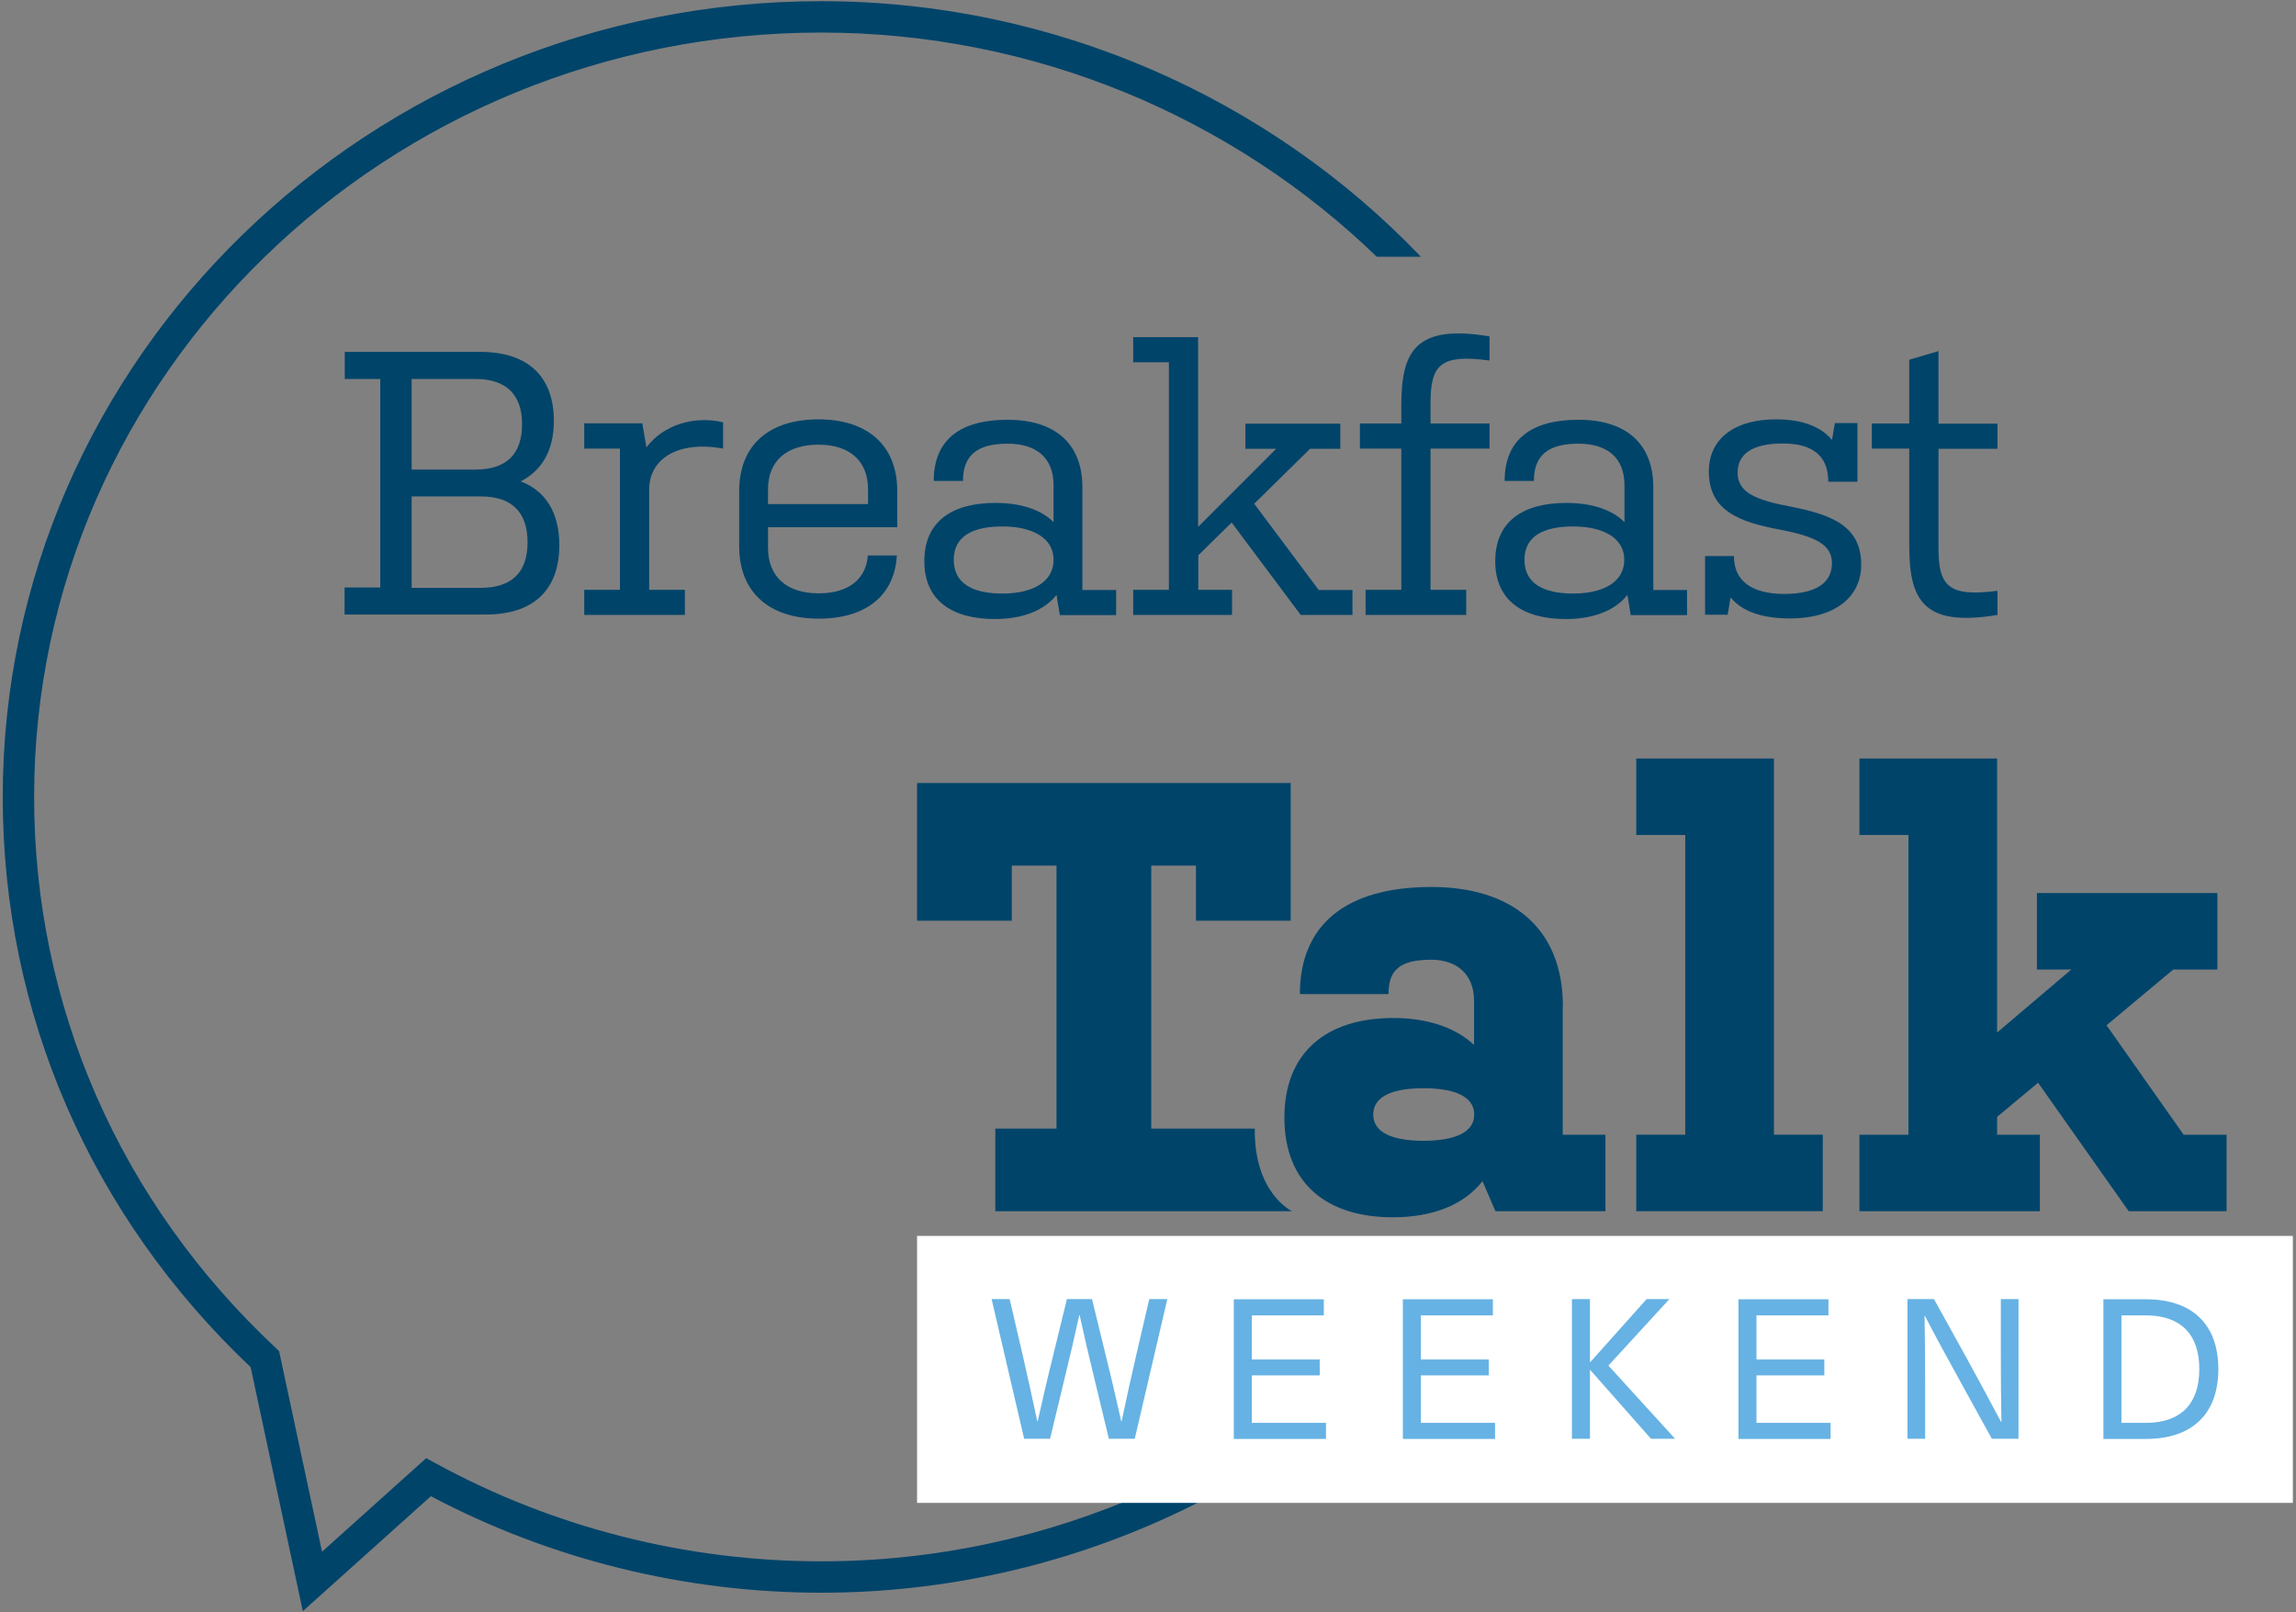 <?xml version="1.0" encoding="utf-8"?>
<!-- Generator: Adobe Illustrator 28.7.1, SVG Export Plug-In . SVG Version: 9.03 Build 54978)  -->
<svg version="1.1" id="BFT-Logo-WEEKEND" xmlns="http://www.w3.org/2000/svg" xmlns:xlink="http://www.w3.org/1999/xlink" x="0px"
	 y="0px" viewBox="0 0 117.07 82.2" style="enable-background:new 0 0 117.07 82.2;" xml:space="preserve">
<rect x="0" y="0" width="117.07" height="82.2" fill="#808080" stroke="none"/>
<g id="Logo">
	<rect id="HG" style="fill:none;" width="117.07" height="82.2"/>
	<path style="fill:#00446A;" d="M71.74,66.6c-7.44,8.03-18.2,13-29.87,13c-6.87,0-13.66-1.72-19.64-4.99l-0.5-0.27l-5.31,4.77
		l-2.19-10.23l-0.18-0.17C6.12,61.29,1.74,51.32,1.74,40.63c0-21.49,18-38.97,40.13-38.97c10.89,0,20.99,4.33,28.33,11.43h2.25
		C64.75,5.03,53.76,0.06,41.87,0.06c-23.01,0-41.73,18.2-41.73,40.57c0,11.05,4.49,21.36,12.64,29.07l2.66,12.44l6.53-5.86
		c6.09,3.22,12.96,4.92,19.9,4.92c12.65,0,24.27-5.62,32.02-14.6H71.74z"/>
	<g id="Talk">
		<path style="fill:#00446A;" d="M79.69,51.3c0-4.02-2.65-6.08-6.7-6.08c-4.37,0-6.71,1.93-6.71,5.46h4.52
			c0-1.22,0.56-1.75,2.18-1.75c1.34,0,2.18,0.78,2.18,2.09v2.25c-0.97-0.9-2.4-1.37-4.12-1.37c-3.37,0-5.55,1.72-5.55,5.08
			c0,3.37,2.18,5.08,5.52,5.08c2.03,0,3.62-0.62,4.58-1.84l0.66,1.53h5.61v-3.9h-2.18V51.3z M72.58,58.16
			c-1.56,0-2.56-0.41-2.56-1.34s1-1.34,2.56-1.34c1.56,0,2.59,0.41,2.59,1.34S74.14,58.16,72.58,58.16z"/>
		<polygon style="fill:#00446A;" points="90.45,38.67 83.43,38.67 83.43,42.57 85.93,42.57 85.93,57.85 83.43,57.85 83.43,61.75 
			92.94,61.75 92.94,57.85 90.45,57.85 		"/>
		<polygon style="fill:#00446A;" points="111.34,57.85 107.41,52.27 110.81,49.43 113.06,49.43 113.06,45.53 103.86,45.53 
			103.86,49.43 105.61,49.43 101.83,52.64 101.83,38.67 94.81,38.67 94.81,42.57 97.31,42.57 97.31,57.85 94.81,57.85 94.81,61.75 
			104.01,61.75 104.01,57.85 101.83,57.85 101.83,56.94 103.92,55.2 108.54,61.75 113.53,61.75 113.53,57.85 		"/>
		<path style="fill:#00446A;" d="M58.7,57.54V44.13h2.28v2.81h4.83v-7.02H46.76v7.02h4.83v-2.81h2.28v13.41h-3.12v4.21l15.13,0
			c0,0-1.94-0.9-1.9-4.21"/>
	</g>
	<g id="Breakfast">
		<path style="fill:#00446A;" d="M19.4,19.32h-1.82v-1.38h6.91c2.36,0,3.75,1.19,3.75,3.52c0,1.51-0.61,2.53-1.69,3.08
			c1.26,0.48,1.97,1.59,1.97,3.25c0,2.34-1.38,3.54-3.75,3.54h-7.2v-1.38h1.82V19.32z M20.99,23.94h3.24c1.61,0,2.39-0.8,2.39-2.32
			c0-1.49-0.8-2.3-2.38-2.3h-3.25V23.94z M20.99,29.97h3.52c1.59,0,2.39-0.8,2.39-2.32c0-1.51-0.78-2.34-2.37-2.34h-3.54V29.97z"/>
		<path style="fill:#00446A;" d="M29.78,21.58h2.97l0.21,1.23c0.86-1.15,2.43-1.63,3.91-1.28v1.34c-2.3-0.42-3.77,0.52-3.77,2.09
			v5.11h1.82v1.28h-5.13v-1.28h1.82v-7.2h-1.82V21.58z"/>
		<path style="fill:#00446A;" d="M45.73,28.32c-0.12,2.05-1.59,3.22-3.98,3.22c-2.49,0-4.06-1.3-4.06-3.7v-2.8
			c0-2.41,1.59-3.66,4.04-3.66c2.41,0,4.02,1.24,4.02,3.66v1.84h-6.59v1.05c0,1.44,0.92,2.32,2.58,2.32c1.61,0,2.43-0.8,2.51-1.93
			H45.73z M39.17,25.7h5.09v-0.75c0-1.51-1-2.28-2.53-2.28c-1.55,0-2.57,0.77-2.57,2.28V25.7z"/>
		<path style="fill:#00446A;" d="M50.75,25.64c1.28,0,2.32,0.33,2.97,0.98v-1.88c0-1.42-0.9-2.12-2.34-2.12
			c-1.51,0-2.28,0.56-2.28,1.9h-1.49c0-2.11,1.36-3.12,3.77-3.12c2.32,0,3.81,1.13,3.81,3.45v5.23h1.72v1.28h-2.87l-0.17-1.03
			c-0.63,0.8-1.74,1.23-3.14,1.23c-2.18,0-3.6-0.94-3.6-2.95C47.13,26.58,48.55,25.64,50.75,25.64z M51.12,30.26
			c1.53,0,2.6-0.59,2.6-1.72c0-1.11-1.07-1.7-2.6-1.7c-1.53,0-2.49,0.5-2.49,1.7C48.63,29.74,49.58,30.26,51.12,30.26z"/>
		<path style="fill:#00446A;" d="M68.96,31.35h-2.64l-3.52-4.71l-1.7,1.67v1.76h1.72v1.28h-5.04v-1.28h1.82v-11.6h-1.82v-1.28h3.31
			v9.67l3.98-3.98H63.5v-1.28h4.84v1.28H66.8l-2.85,2.8l3.29,4.4h1.72V31.35z"/>
		<path style="fill:#00446A;" d="M69.63,30.07h1.82v-7.2h-2.11v-1.28h2.11v-0.86c0-2.74,0.63-4.23,4.5-3.58v1.23
			c-2.53-0.34-3.01,0.23-3.01,2.2v1.01h3.01v1.28h-3.01v7.2h1.82v1.28h-5.13V30.07z"/>
		<path style="fill:#00446A;" d="M79.86,25.64c1.28,0,2.32,0.33,2.97,0.98v-1.88c0-1.42-0.9-2.12-2.34-2.12
			c-1.51,0-2.28,0.56-2.28,1.9h-1.49c0-2.11,1.36-3.12,3.77-3.12c2.32,0,3.81,1.13,3.81,3.45v5.23h1.72v1.28h-2.87l-0.17-1.03
			c-0.63,0.8-1.74,1.23-3.14,1.23c-2.18,0-3.6-0.94-3.6-2.95C76.24,26.58,77.66,25.64,79.86,25.64z M80.22,30.26
			c1.53,0,2.6-0.59,2.6-1.72c0-1.11-1.07-1.7-2.6-1.7c-1.53,0-2.49,0.5-2.49,1.7C77.73,29.74,78.69,30.26,80.22,30.26z"/>
		<path style="fill:#00446A;" d="M93.22,24.57v-0.1c-0.04-1.24-0.8-1.86-2.32-1.86c-1.59,0-2.3,0.56-2.3,1.49
			c0,0.98,0.86,1.38,2.66,1.72c2.16,0.42,3.64,1,3.64,2.97c0,1.72-1.44,2.74-3.62,2.74c-1.38,0-2.43-0.33-3.04-1.07l-0.15,0.88
			h-1.15v-2.99h1.47c0,1.3,0.96,1.93,2.57,1.93c1.57,0,2.43-0.54,2.43-1.57c0-0.94-0.84-1.36-2.62-1.7
			c-2.11-0.4-3.66-0.96-3.66-2.99c0-1.44,1.05-2.64,3.45-2.64c1.36,0,2.3,0.4,2.83,1.05l0.15-0.86h1.15v2.99H93.22z"/>
		<path style="fill:#00446A;" d="M98.84,27.9c0,1.97,0.48,2.55,3.01,2.22v1.23c-3.87,0.65-4.5-0.84-4.5-3.58v-4.9h-1.91v-1.28h1.91
			v-3.25l1.49-0.44v3.7h3.01v1.28h-3.01V27.9z"/>
	</g>
</g>
<rect x="46.76" y="63.01" style="fill:#FFFFFF;" width="70.15" height="13.61"/>
<g>
	<path style="fill:#66B2E4;" d="M56.54,73.35l-0.75-3.11c-0.26-1.06-0.51-2.13-0.74-3.19h-0.02c-0.23,1.06-0.48,2.13-0.74,3.19
		l-0.75,3.11h-1.32l-1.66-7.12h0.92l0.67,2.88c0.26,1.12,0.5,2.24,0.74,3.35h0.02c0.25-1.11,0.51-2.24,0.79-3.36l0.7-2.87h1.28
		l0.7,2.87c0.28,1.12,0.54,2.25,0.79,3.36h0.02c0.23-1.11,0.48-2.23,0.74-3.35l0.67-2.88h0.92l-1.66,7.12H56.54z"/>
	<path style="fill:#66B2E4;" d="M63.83,67.06v2.25h3.46v0.81h-3.46v2.42h3.78v0.82h-4.7v-7.12h4.59v0.82H63.83z"/>
	<path style="fill:#66B2E4;" d="M72.45,67.06v2.25h3.46v0.81h-3.46v2.42h3.78v0.82h-4.7v-7.12h4.59v0.82H72.45z"/>
	<path style="fill:#66B2E4;" d="M85.41,73.35h-1.23l-3.09-3.5h-0.02v3.5h-0.92v-7.12h0.92v3.21h0.02l2.87-3.21h1.16l-3.11,3.39
		L85.41,73.35z"/>
	<path style="fill:#66B2E4;" d="M89.56,67.06v2.25h3.46v0.81h-3.46v2.42h3.78v0.82h-4.7v-7.12h4.59v0.82H89.56z"/>
	<path style="fill:#66B2E4;" d="M101.56,73.35l-1.69-3.07c-0.59-1.06-1.17-2.13-1.72-3.19h-0.02c0.02,1.14,0.03,2.27,0.03,3.41v2.85
		h-0.9v-7.12h1.35l1.7,3.07c0.58,1.06,1.16,2.13,1.72,3.19h0.02c-0.02-1.14-0.03-2.27-0.03-3.41v-2.85h0.9v7.12H101.56z"/>
	<path style="fill:#66B2E4;" d="M109.42,66.24c2.36,0,3.69,1.28,3.69,3.56c0,2.28-1.33,3.56-3.69,3.56h-2.17v-7.12H109.42z
		 M108.17,72.54h1.24c1.78,0,2.73-0.96,2.73-2.74c0-1.78-0.95-2.74-2.73-2.74h-1.24V72.54z"/>
</g>
</svg>
